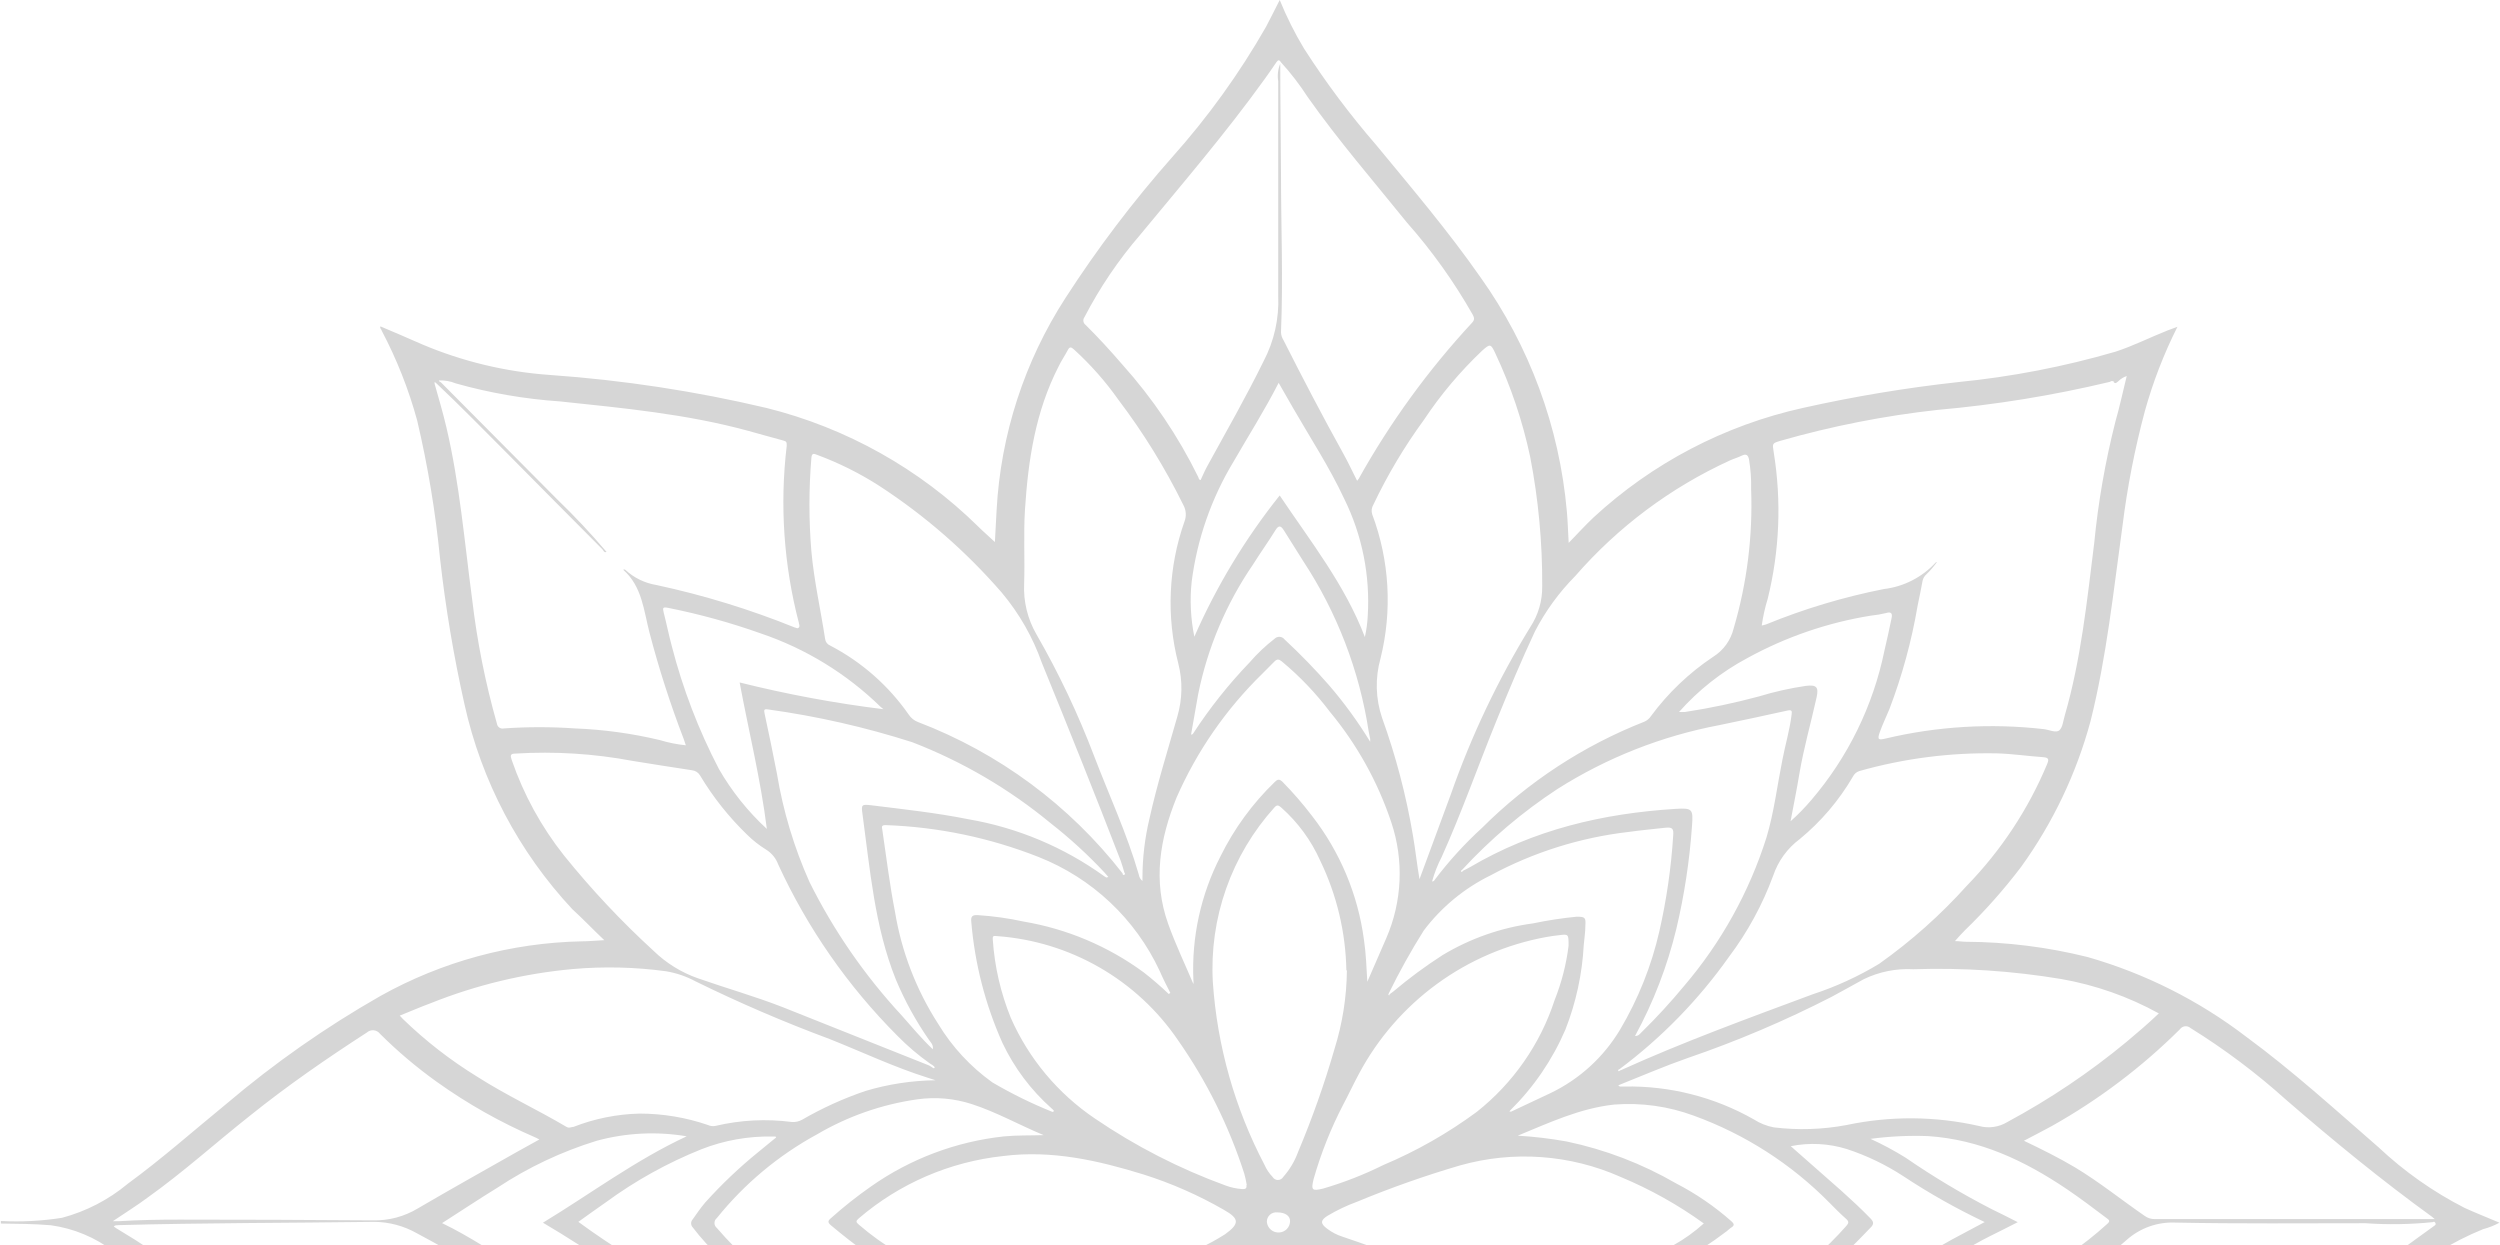 <svg xmlns="http://www.w3.org/2000/svg" width="259" height="129" viewBox="0 0 259 129" fill="none"><g clip-path="url(#clip0_35_189)"><path d="M224.812 218.882C224.569 219.036 224.393 218.816 224.217 218.728C219.711 216.568 214.869 215.192 209.899 214.66C204.094 213.89 198.267 213.384 192.496 212.406C186.467 211.549 180.608 209.764 175.127 207.117C170.536 204.73 166.381 201.589 162.835 197.825L162.394 197.33C162.295 198.43 162.207 199.387 162.13 200.365C161.331 209.79 157.811 218.781 151.997 226.249C148.252 231.208 144.221 235.948 140.443 240.885C137.398 244.626 134.81 248.716 132.733 253.068C132.733 253.068 132.645 253.145 132.59 253.2C130.387 247.812 126.818 243.304 123.282 238.84C119.747 234.375 116.057 230.219 112.687 225.711C108.843 220.785 106.047 215.127 104.47 209.085C103.602 205.37 103.137 201.573 103.082 197.759V197.11L101.331 198.771C94.9 205.211 86.695 209.593 77.761 211.361C72.562 212.461 67.33 213.153 62.076 213.868C56.217 214.66 50.368 215.462 44.751 217.442C42.981 218.056 41.255 218.791 39.585 219.641C40.158 218.464 40.687 217.442 41.16 216.441C42.861 212.851 43.976 209.013 44.465 205.071C45.467 198.716 46.062 192.305 47.13 185.961C47.868 181.628 48.485 177.252 50.159 173.14C52.197 168.126 54.664 163.375 58.519 159.483C59.62 158.383 60.799 157.284 61.944 155.975L59.4 155.744C55.39 155.475 51.418 154.794 47.548 153.71C42.967 152.237 38.626 150.103 34.662 147.377C30.41 144.562 26.478 141.318 22.546 138.096C19.011 135.215 15.552 132.235 11.774 129.651C9.874 128.195 7.627 127.259 5.254 126.935C3.536 126.792 1.806 126.781 0.088 126.759V126.496C2.205 126.606 4.327 126.495 6.421 126.166C8.924 125.499 11.251 124.294 13.239 122.636C16.786 120.041 20.057 117.138 23.471 114.345C28.426 110.139 33.761 106.403 39.409 103.184C45.792 99.617 52.956 97.672 60.27 97.522C60.986 97.522 61.702 97.445 62.605 97.401C61.438 96.301 60.402 95.201 59.301 94.201C53.741 88.248 49.88 80.916 48.121 72.968C47.002 67.982 46.157 62.938 45.588 57.86C45.118 53.048 44.327 48.272 43.22 43.565C42.338 40.336 41.104 37.213 39.541 34.252C39.541 34.131 39.321 34.032 39.409 33.812C40.841 34.428 42.273 35.022 43.694 35.659C47.92 37.453 52.417 38.53 56.999 38.848C64.554 39.381 72.054 40.525 79.424 42.268C87.694 44.329 95.259 48.566 101.331 54.539C101.86 55.067 102.432 55.551 103.071 56.156C103.137 54.946 103.203 53.879 103.248 52.857C103.668 45.031 106.128 37.45 110.385 30.865C113.699 25.731 117.396 20.854 121.443 16.274C125.146 12.129 128.402 7.607 131.158 2.782C131.631 1.891 132.072 0.99 132.578 0C133.288 1.741 134.131 3.425 135.101 5.036C137.351 8.542 139.851 11.882 142.579 15.031C146.269 19.506 150.025 23.927 153.351 28.688C158.46 35.849 161.559 44.242 162.328 53C162.416 54 162.449 55.012 162.515 56.243C163.44 55.287 164.233 54.418 165.082 53.615C171.184 47.973 178.681 44.053 186.802 42.257C192.101 41.071 197.462 40.179 202.86 39.585C208.388 39.04 213.852 37.984 219.184 36.429C221.034 35.824 222.763 34.945 224.569 34.23L225.583 33.856C224.179 36.647 223.05 39.567 222.212 42.576C221.163 46.49 220.387 50.473 219.888 54.495C218.952 61.246 218.247 68.042 216.584 74.694C215.121 80.123 212.684 85.242 209.392 89.803C207.615 92.149 205.66 94.354 203.543 96.4C203.235 96.708 202.938 97.038 202.53 97.5C202.993 97.5 203.323 97.566 203.631 97.566C207.894 97.587 212.14 98.118 216.276 99.149C222.228 100.851 227.807 103.656 232.72 107.418C237.522 110.947 241.928 114.961 246.422 118.864C249.077 121.362 252.074 123.472 255.321 125.132C256.5 125.671 257.711 126.144 258.945 126.671C258.408 126.961 257.839 127.186 257.249 127.342C254.017 128.655 251.036 130.515 248.437 132.84C244.858 135.809 241.52 139.075 237.919 142.033C233.454 145.884 228.512 149.147 223.215 151.742C217.78 154.206 211.928 155.628 205.966 155.931L203.026 156.074C203.224 156.294 203.367 156.47 203.521 156.624C207.628 160.641 211.014 165.331 213.533 170.49C215.699 175.193 217.271 180.146 218.214 185.235C219.228 190.392 219.778 195.604 220.417 200.816C221.056 206.028 221.761 211.427 223.832 216.43C224.173 217.266 224.547 218.079 224.933 218.893L224.812 218.882ZM116.377 162.397C116.244 162.397 116.233 162.518 116.189 162.606L115.98 162.859C111.824 168.364 106.488 172.873 100.362 176.054C98.434 177.054 96.364 177.692 94.425 178.649C94.015 178.85 93.674 179.167 93.445 179.561C91.763 182.694 89.124 185.209 85.911 186.741C85.614 186.873 85.559 187.071 85.493 187.346C84.633 191.241 84.084 195.197 83.852 199.178C83.731 201.587 83.841 204.003 84.182 206.391L84.534 206.303C88.094 205.002 91.436 203.171 94.447 200.871C98.194 197.82 101.682 194.466 104.878 190.843C105.686 189.995 106.322 188.997 106.75 187.907C108.634 183.003 110.561 178.11 112.444 173.206C113.788 169.72 115.088 166.212 116.399 162.716C116.399 162.606 116.619 162.507 116.399 162.375C116.465 162.43 116.509 162.375 116.52 162.375L116.377 162.397ZM96.551 110.31L96.342 110.178C95.134 109.324 94.006 108.363 92.971 107.308C87.838 102.166 83.658 96.158 80.624 89.561C80.39 88.921 79.948 88.379 79.369 88.021C78.655 87.58 77.994 87.06 77.397 86.471C75.507 84.645 73.866 82.579 72.518 80.324C72.429 80.177 72.307 80.053 72.162 79.961C72.017 79.87 71.852 79.813 71.681 79.796C69.632 79.499 67.583 79.148 65.535 78.829C61.543 78.077 57.474 77.823 53.419 78.07C52.824 78.07 52.868 78.29 53.012 78.73C54.244 82.311 56.077 85.657 58.431 88.626C61.274 92.155 64.381 95.463 67.727 98.522C69.027 99.784 70.587 100.748 72.297 101.348C75.205 102.371 78.179 103.206 81.109 104.35L96.264 110.387L96.518 110.541C96.606 110.607 96.738 110.739 96.815 110.629C96.892 110.519 96.628 110.376 96.562 110.31H96.551ZM151.556 163.243C151.457 163.188 151.358 163.145 151.248 163.243L151.446 163.375L151.622 163.54C153.737 165.756 156.049 167.777 158.528 169.577C162.943 172.856 167.876 175.375 173.122 177.032C176.426 178.044 179.896 178.781 183.299 179.605L186.218 180.32C185.37 177.23 184.621 174.25 184.103 171.204C183.197 165.82 181.163 160.686 178.133 156.14C175.83 152.83 173.298 149.685 170.556 146.728C170.125 146.227 169.629 145.787 169.08 145.419C169.014 145.419 168.97 145.243 168.892 145.331C168.815 145.419 168.892 145.485 168.992 145.518C169.091 145.551 169.113 145.793 169.19 145.925C170.805 148.418 172.125 151.089 173.122 153.886C174.737 159.123 175.844 164.502 176.426 169.951C176.481 170.347 176.349 170.38 176.008 170.336C173.805 170.028 171.602 169.786 169.454 169.445C164.908 168.851 160.462 167.649 156.237 165.871C154.684 165.19 153.274 164.244 151.831 163.463L151.556 163.243ZM143.956 103.009L144.331 102.734C145.947 101.368 147.65 100.108 149.43 98.962C152.301 97.229 155.5 96.106 158.825 95.663C160.317 95.35 161.824 95.118 163.341 94.971C164.211 94.971 164.3 95.048 164.244 95.905C164.244 96.565 164.134 97.214 164.079 97.874C163.921 100.889 163.278 103.859 162.174 106.67C160.829 109.797 158.892 112.635 156.468 115.027C156.468 115.027 156.369 115.148 156.38 115.159C156.391 115.17 156.523 115.159 156.568 115.159C157.922 114.521 159.277 113.894 160.632 113.246C163.633 111.807 166.143 109.516 167.846 106.659C169.721 103.496 171.092 100.061 171.91 96.477C172.652 93.222 173.131 89.912 173.342 86.581C173.408 85.822 173.254 85.679 172.505 85.756C171.25 85.899 170.005 86.009 168.749 86.185C163.734 86.762 158.874 88.288 154.431 90.682C151.705 92.02 149.331 93.979 147.503 96.4C146.179 98.504 144.97 100.677 143.879 102.91C143.879 102.987 143.78 103.053 143.879 103.107C143.978 103.162 143.934 103.042 143.967 103.009H143.956ZM96.925 144.199C96.65 144.419 96.364 144.617 96.099 144.848C91.449 149.061 87.663 154.136 84.953 159.791C81.949 165.974 80.037 172.629 79.303 179.462C79.303 179.891 79.391 179.924 79.743 179.858L84.039 179.066C93.614 177.463 102.579 173.311 109.988 167.048C111.735 165.634 113.33 164.042 114.746 162.298C114.801 162.298 114.857 162.232 114.801 162.166C114.746 162.1 114.713 162.166 114.658 162.166C114.488 162.263 114.326 162.373 114.174 162.496C110.769 165.364 106.672 167.293 102.289 168.093C98.131 168.887 93.919 169.376 89.689 169.555C89.303 169.555 89.303 169.445 89.326 169.148C89.521 165.279 89.989 161.428 90.724 157.625C91.595 153.051 93.585 148.764 96.518 145.144C96.758 144.914 96.942 144.632 97.058 144.32C97.146 144.32 97.19 144.21 97.058 144.133C96.925 144.056 97.013 144.166 96.925 144.199ZM151.534 90.231C151.787 90.1 152.052 89.978 152.294 89.836C158.903 85.943 166.051 84.272 173.596 83.799C175.325 83.7 175.424 83.799 175.292 85.558C175.041 89.163 174.496 92.741 173.662 96.257C172.726 100.118 171.29 103.84 169.388 107.33C169.774 107.33 169.895 107.099 170.071 106.934C171.623 105.414 173.093 103.814 174.477 102.14C178.325 97.63 181.228 92.396 183.013 86.746C183.795 84.129 184.114 81.413 184.654 78.73C184.951 77.157 185.425 75.618 185.612 74.013C185.667 73.628 185.612 73.518 185.16 73.617C182.825 74.145 180.468 74.628 178.122 75.123C172.175 76.248 166.494 78.487 161.381 81.721C157.743 84.103 154.413 86.925 151.468 90.121C151.468 90.121 151.303 90.198 151.38 90.297C151.457 90.396 151.501 90.264 151.567 90.231H151.534ZM109.041 137.986C108.6 138.184 108.149 138.382 107.719 138.591C105.645 139.482 103.67 140.588 101.827 141.89C98.149 144.794 95.394 148.702 93.897 153.138C92.222 157.702 91.782 162.529 91.264 167.323C91.264 167.763 91.495 167.642 91.716 167.631C94.645 167.433 97.564 167.158 100.461 166.674C106.191 165.773 111.515 163.167 115.738 159.197C118.271 156.844 119.637 153.699 121.014 150.675C121.014 150.675 121.014 150.598 121.014 150.543C120.76 150.543 120.661 150.763 120.507 150.906C118.973 152.369 117.255 153.626 115.396 154.645C110.916 156.919 105.961 158.106 100.935 158.108C100.318 158.108 100.505 157.757 100.538 157.482C100.821 155.319 101.214 153.172 101.717 151.049C102.614 147.006 104.507 143.249 107.224 140.119C107.852 139.416 108.523 138.767 109.184 138.096C109.184 138.096 109.294 138.096 109.25 137.997L109.041 137.986ZM144.287 150.642C144.221 150.576 144.154 150.411 144.077 150.477C144 150.543 144.077 150.686 144.176 150.752C145.157 152.721 146.093 154.711 147.238 156.591C147.967 157.752 148.861 158.8 149.893 159.703C152.799 162.256 156.215 164.164 159.916 165.3C164.616 166.648 169.399 167.691 174.234 168.422C174.609 168.499 174.642 168.422 174.576 168.06C173.772 164.112 172.979 160.165 171.954 156.272C170.8 151.859 168.728 147.738 165.875 144.177C163.407 141.076 160.059 139.394 156.512 137.964C156.446 137.964 156.38 137.876 156.325 137.964C156.27 138.052 156.391 138.03 156.435 138.063C157.283 139.075 158.176 140.042 158.98 141.087C162.758 145.969 163.958 151.632 164.101 157.581C164.101 157.932 163.936 157.911 163.694 157.9C160.958 157.798 158.24 157.429 155.576 156.8C151.309 155.846 147.396 153.712 144.287 150.642ZM132.634 6.597C132.634 10.369 132.7 14.141 132.711 17.912C132.711 23.41 132.942 28.908 132.711 34.406C132.717 34.69 132.8 34.968 132.953 35.209C134.947 39.156 136.995 43.081 139.143 46.952C139.661 47.876 140.101 48.832 140.597 49.811C140.658 49.747 140.714 49.677 140.762 49.602C144.017 43.767 147.959 38.34 152.503 33.438C152.801 33.119 152.735 32.91 152.569 32.592C150.63 29.179 148.342 25.977 145.741 23.036C142.238 18.693 138.658 14.569 135.475 10.05C134.652 8.773 133.724 7.567 132.7 6.444C132.523 6.158 132.402 6.213 132.237 6.444C131.841 7.037 131.433 7.609 131.025 8.181C126.994 13.789 122.5 19.023 118.106 24.345C115.86 26.952 113.927 29.812 112.345 32.866C112.257 32.985 112.219 33.133 112.24 33.279C112.26 33.425 112.338 33.558 112.455 33.647C113.788 34.967 115.055 36.352 116.277 37.77C119.416 41.271 122.058 45.186 124.131 49.404C124.186 49.525 124.197 49.723 124.384 49.734C124.615 49.25 124.813 48.766 125.067 48.304C127.049 44.698 129.087 41.124 130.904 37.43C132.003 35.338 132.527 32.994 132.424 30.634C132.424 30.37 132.424 30.107 132.424 29.843C132.424 22.703 132.424 15.559 132.424 8.412C132.322 7.799 132.394 7.171 132.634 6.597ZM82.111 188.644L80.889 189.139C77.151 190.614 73.307 191.805 69.39 192.701C67.385 193.174 65.392 193.669 63.971 195.34C63.971 195.406 63.839 195.45 63.773 195.34C63.706 195.23 63.839 195.142 63.916 195.065C64.806 194.112 65.436 192.945 65.744 191.679C66.57 188.765 67.44 185.851 68.277 182.882C68.85 180.892 69.797 179.044 70.48 177.076C70.645 176.592 70.601 176.46 70.029 176.57C64.166 177.817 58.138 178.095 52.185 177.395C51.646 177.318 51.492 177.494 51.37 177.989C49.856 184.737 48.753 191.571 48.066 198.452C47.559 203.471 46.653 208.442 45.357 213.318C45.214 213.62 45.175 213.96 45.246 214.286C45.566 213.978 45.852 213.67 46.161 213.406C46.469 213.142 46.348 212.933 46.667 213.065C46.667 213.34 46.293 213.571 46.48 213.78C46.667 213.989 47.02 213.78 47.295 213.714C50.434 213.043 53.584 212.406 56.767 211.878C61.9 211.031 67.077 210.536 72.187 209.679C75.117 209.177 78.018 208.52 80.878 207.71C81.263 207.589 81.395 207.436 81.362 207.029C81.285 206.149 81.252 205.269 81.219 204.39C81.007 200.76 81.144 197.119 81.627 193.515C81.911 191.959 82.102 190.387 82.199 188.809V188.71L82.111 188.644ZM218.82 212.933C219.228 212.999 219.349 213.494 219.767 213.549C219.808 213.355 219.78 213.154 219.69 212.977C219.173 210.866 218.743 208.733 218.435 206.567C217.664 201.278 217.179 195.945 216.309 190.667C215.704 186.589 214.858 182.55 213.776 178.572C213.39 177.252 213.379 177.263 212.035 177.472L210.989 177.582C206.466 178.136 201.886 178.017 197.397 177.23C196.461 177.054 195.536 176.834 194.523 176.625C195.051 177.956 195.569 179.198 196.043 180.441C197.144 183.245 197.728 186.181 198.84 188.963C199.425 190.294 199.84 191.695 200.074 193.13C200.117 193.454 200.263 193.755 200.492 193.988C201.384 194.944 202.233 195.923 203.147 196.847C207.332 201.08 211.54 205.302 215.725 209.536C215.868 209.679 216.155 209.756 216.055 210.064C214.753 209.016 213.521 207.885 212.366 206.677C208.555 202.85 204.788 198.98 201.01 195.12C200.364 194.383 199.5 193.871 198.543 193.658C194.655 192.811 190.954 191.371 187.154 190.249C185.623 189.798 184.114 189.249 182.539 188.721C183.29 191.342 183.781 194.03 184.004 196.748C184.232 200.157 184.062 203.581 183.497 206.952C183.497 207.326 183.497 207.501 183.883 207.611C184.984 207.908 186.086 208.293 187.242 208.59C193.724 210.126 200.31 211.188 206.947 211.768C210.723 212.122 214.47 212.743 218.159 213.626C218.614 213.8 219.094 213.9 219.58 213.923C219.294 213.549 219.062 213.241 218.82 212.933ZM45.158 39.662C45.158 39.662 45.037 39.574 45.026 39.585C45.015 39.596 45.026 39.717 45.026 39.761C45.445 41.267 45.896 42.763 46.249 44.28C47.626 50.141 48.121 56.145 48.914 62.093C49.426 66.446 50.284 70.752 51.481 74.969C51.492 75.052 51.521 75.132 51.565 75.203C51.61 75.274 51.669 75.335 51.738 75.382C51.808 75.429 51.887 75.46 51.97 75.474C52.052 75.489 52.137 75.485 52.218 75.464C54.661 75.294 57.112 75.294 59.554 75.464C62.524 75.578 65.475 75.983 68.365 76.674C69.241 76.941 70.142 77.121 71.053 77.212C70.965 76.938 70.899 76.729 70.822 76.531C69.44 72.934 68.259 69.263 67.286 65.535C66.691 63.248 66.526 60.763 64.576 59.036C64.654 58.926 64.731 59.036 64.786 59.036C65.682 59.867 66.805 60.414 68.013 60.609C72.904 61.661 77.694 63.132 82.332 65.007C82.464 65.007 82.618 65.183 82.761 65.007C82.904 64.831 82.761 64.677 82.761 64.523C81.199 58.542 80.773 52.321 81.505 46.182C81.505 45.841 81.505 45.721 81.131 45.633C79.919 45.314 78.719 44.962 77.507 44.632C71.097 42.884 64.543 42.279 58.012 41.586C54.355 41.339 50.734 40.712 47.207 39.717C46.657 39.488 46.062 39.386 45.467 39.42C45.467 39.53 45.632 39.563 45.709 39.64C49.718 43.679 53.724 47.711 57.726 51.735C59.52 53.463 61.225 55.279 62.836 57.178C62.572 57.288 62.528 57.024 62.418 56.914C59.114 53.615 55.875 50.317 52.593 47.018C50.126 44.555 47.692 42.048 45.158 39.662ZM167.901 110.882C174.4 107.935 181.118 105.494 187.793 103.009C190.2 102.221 192.51 101.163 194.677 99.853C197.998 97.501 201.045 94.786 203.764 91.76C207.302 88.121 210.123 83.85 212.079 79.17C212.278 78.686 212.267 78.488 211.683 78.444C210.075 78.334 208.478 78.092 206.87 78.048C202.054 77.953 197.251 78.572 192.617 79.884C192.473 79.931 192.339 80.007 192.226 80.107C192.112 80.207 192.02 80.33 191.956 80.467C190.518 82.931 188.653 85.12 186.449 86.933C185.173 87.883 184.217 89.199 183.707 90.704C182.597 93.725 181.05 96.566 179.114 99.138C175.963 103.589 172.131 107.519 167.758 110.783C167.703 110.783 167.593 110.849 167.659 110.947C167.725 111.046 167.791 110.904 167.868 110.882H167.901ZM116.299 90.484C116.299 90.484 116.299 90.715 116.476 90.627C116.652 90.539 116.476 90.44 116.476 90.363C116.354 89.968 116.244 89.561 116.101 89.165C113.447 82.281 110.715 75.475 107.94 68.68C107.005 66.024 105.598 63.558 103.787 61.401C100.096 57.139 95.825 53.416 91.099 50.339C89.077 49.041 86.92 47.964 84.666 47.128C84.369 47.018 84.105 46.875 84.061 47.425C83.791 50.656 83.791 53.903 84.061 57.134C84.336 60.18 85.019 63.171 85.482 66.195C85.499 66.344 85.557 66.486 85.648 66.606C85.739 66.725 85.86 66.819 85.999 66.876C89.263 68.574 92.063 71.038 94.161 74.057C94.391 74.398 94.722 74.659 95.108 74.804C103.475 77.998 110.805 83.421 116.299 90.484ZM148.527 161.957L148.351 161.814C148.252 161.924 148.351 162.001 148.406 162.078C149.805 165.058 151.005 168.126 152.25 171.182C154.453 176.581 156.81 181.914 158.616 187.456C158.916 188.403 159.37 189.295 159.96 190.095C162.929 194.187 166.441 197.857 170.401 201.003C173.246 203.243 176.443 204.997 179.863 206.193C180.667 206.468 180.722 206.446 180.81 205.632C180.898 204.819 181.019 203.928 181.096 203.07C181.62 197.969 181.122 192.814 179.631 187.907C179.455 187.308 179.063 186.794 178.53 186.467C175.315 184.549 172.622 181.872 170.688 178.671C170.555 178.466 170.351 178.317 170.115 178.253C168.562 177.626 167.02 176.977 165.511 176.251C159.998 173.719 155.164 169.921 151.402 165.168C150.556 163.992 149.593 162.905 148.527 161.924V161.957ZM218.985 39.585C218.82 39.332 218.622 39.585 218.479 39.585C212.639 40.977 206.705 41.94 200.724 42.466C195.22 43.073 189.778 44.144 184.456 45.666C183.596 45.929 183.607 45.929 183.751 46.82C184.577 51.882 184.367 57.059 183.134 62.038C182.853 62.944 182.647 63.87 182.517 64.809C182.715 64.754 182.848 64.732 182.969 64.688C186.905 63.078 190.988 61.852 195.161 61.027C197.225 60.781 199.132 59.806 200.536 58.278C200.581 58.249 200.629 58.227 200.68 58.212C200.352 58.673 199.984 59.104 199.578 59.498C199.379 59.67 199.24 59.901 199.182 60.158C199.027 61.027 198.84 61.884 198.664 62.753C198.042 66.417 197.06 70.012 195.734 73.485C195.404 74.276 195.029 75.057 194.743 75.86C194.457 76.663 194.644 76.674 195.316 76.52C200.698 75.239 206.263 74.908 211.76 75.541C212.3 75.607 212.994 75.959 213.346 75.662C213.698 75.365 213.753 74.639 213.919 74.09C215.604 68.262 216.21 62.258 216.959 56.276C217.372 52.023 218.108 47.806 219.161 43.664C219.602 42.125 219.932 40.563 220.329 38.958C220.006 39.065 219.711 39.246 219.47 39.486C219.316 39.596 219.161 39.838 218.952 39.552L219.029 39.475H218.941L218.985 39.585ZM147.062 91.078C148.142 88.146 149.225 85.214 150.311 82.281C152.43 76.233 155.188 70.428 158.539 64.963C159.366 63.707 159.796 62.232 159.773 60.73C159.799 56.236 159.382 51.749 158.528 47.337C157.742 43.633 156.53 40.031 154.915 36.605C154.453 35.604 154.365 35.593 153.55 36.33C151.278 38.483 149.257 40.884 147.525 43.488C145.505 46.25 143.749 49.195 142.282 52.285C142.19 52.433 142.132 52.599 142.111 52.772C142.09 52.945 142.107 53.12 142.161 53.286C143.955 58.061 144.254 63.268 143.02 68.218C142.452 70.24 142.509 72.387 143.185 74.376C144.611 78.33 145.68 82.403 146.379 86.548C146.644 88.076 146.798 89.583 147.062 91.1V91.078ZM154.199 218.024C154.508 217.376 154.816 216.793 155.081 216.199C158.399 208.861 159.873 200.825 159.376 192.789C159.304 190.801 158.776 188.857 157.834 187.104C155.648 183.034 153.699 178.841 151.997 174.547C150.333 170.545 148.769 166.509 147.161 162.452C147.161 162.331 147.161 162.111 146.864 162.166C147.074 166.88 145.903 171.554 143.494 175.614C143.329 175.896 143.256 176.223 143.284 176.548C143.426 178.308 143.374 180.078 143.13 181.826C142.867 183.396 142.908 185.001 143.251 186.555C143.347 187.008 143.409 187.467 143.439 187.929C143.784 191.99 143.438 196.079 142.414 200.024C142.38 200.139 142.369 200.26 142.382 200.379C142.395 200.498 142.432 200.613 142.491 200.717C144.703 205.381 147.394 209.803 150.521 213.912C151.647 215.369 152.876 216.743 154.199 218.024ZM167.67 112.465C167.714 112.503 167.762 112.536 167.813 112.564H168.276C172.977 112.471 177.616 113.649 181.702 115.973C182.333 116.378 183.036 116.658 183.773 116.797C186.278 117.102 188.815 117.021 191.295 116.555C195.827 115.594 200.513 115.627 205.03 116.654C205.523 116.789 206.038 116.822 206.544 116.75C207.05 116.678 207.536 116.503 207.971 116.236C212.364 113.875 216.511 111.083 220.351 107.902C221.452 106.978 222.554 106.043 223.655 104.988C220.502 103.25 217.081 102.046 213.533 101.425C208.476 100.583 203.348 100.244 198.223 100.414C196.449 100.316 194.678 100.672 193.08 101.447C191.978 102.052 190.877 102.668 189.775 103.261C184.954 105.738 179.959 107.862 174.829 109.617C172.406 110.464 170.071 111.475 167.67 112.432V112.465ZM167.417 140.922C169.256 141.637 171.084 142.362 172.924 143.121C179.422 145.595 185.976 147.959 192.033 151.456C193.55 152.326 195.263 152.799 197.012 152.83C200.151 152.94 203.279 153.05 206.418 152.907C212.238 152.715 217.938 151.211 223.094 148.509C223.259 148.421 223.468 148.388 223.567 148.146L221.474 146.332C217.416 142.767 212.95 139.693 208.169 137.172C207.155 136.636 205.976 136.499 204.865 136.788C201.354 137.716 197.694 137.948 194.093 137.469C191.28 137.035 188.445 136.76 185.601 136.645C183.957 136.552 182.32 136.934 180.887 137.744C178.179 139.235 175.224 140.226 172.164 140.669C170.592 140.893 169.003 140.978 167.417 140.922ZM41.303 148.058L41.821 148.377C43.9 149.57 46.12 150.497 48.43 151.137C54.302 152.686 60.39 153.262 66.449 152.841C69.169 152.701 71.814 151.905 74.159 150.521C76.207 149.398 78.326 148.41 80.503 147.563C85.878 145.364 91.187 143.022 96.749 141.065H96.243C94.567 141.014 92.899 140.83 91.253 140.515C88.34 139.802 85.546 138.668 82.959 137.15C82.717 136.957 82.409 136.866 82.1 136.898C79.441 137.372 76.71 137.271 74.093 136.601C73.735 136.483 73.349 136.483 72.991 136.601C68.716 138.292 63.946 138.24 59.708 136.458C59.541 136.38 59.356 136.35 59.173 136.371C58.99 136.393 58.817 136.465 58.673 136.579C58.102 136.953 57.506 137.287 56.889 137.579C53.242 139.301 49.739 141.313 46.414 143.594C44.545 144.866 42.843 146.365 41.347 148.058H41.303ZM118.359 91.265C118.366 91.133 118.366 91.001 118.359 90.869C118.366 88.844 118.606 86.825 119.075 84.855C119.868 81.259 120.969 77.762 121.972 74.233C122.499 72.442 122.534 70.543 122.071 68.735C120.82 63.879 121.042 58.762 122.71 54.033C122.819 53.755 122.864 53.455 122.843 53.157C122.822 52.858 122.735 52.568 122.589 52.307C120.701 48.473 118.452 44.828 115.87 41.421C114.524 39.513 112.973 37.758 111.244 36.187C110.98 35.956 110.814 35.89 110.627 36.264C110.319 36.847 109.955 37.364 109.658 37.99C107.279 42.631 106.519 47.645 106.188 52.78C106.023 55.353 106.188 57.937 106.1 60.477C106.014 62.311 106.457 64.132 107.378 65.722C109.693 69.748 111.685 73.95 113.337 78.29C114.901 82.391 116.762 86.383 117.985 90.627C118.022 90.88 118.156 91.109 118.359 91.265ZM118.249 162.111C118.051 162.111 118.073 162.243 118.051 162.309C116.575 166.377 115.066 170.435 113.447 174.404C111.889 178.736 109.962 182.926 107.686 186.928C106.908 188.166 106.457 189.581 106.376 191.041C106.298 192.58 106.177 194.12 106.089 195.659C105.663 201.099 106.318 206.57 108.017 211.757C108.701 213.71 109.544 215.604 110.539 217.42C110.935 218.134 111.024 218.134 111.508 217.508C112.29 216.496 113.083 215.495 113.854 214.473C116.977 210.591 119.673 206.384 121.895 201.927C122.214 201.445 122.412 200.894 122.473 200.32C122.535 199.746 122.457 199.166 122.247 198.628C122.186 198.439 122.149 198.243 122.137 198.045C121.275 193.961 121.215 189.749 121.961 185.642C122.202 184.655 122.236 183.629 122.06 182.629C121.734 180.785 121.572 178.916 121.575 177.043C121.548 176.227 121.329 175.428 120.936 174.712C120.002 172.913 119.313 170.998 118.888 169.016C118.382 166.743 118.167 164.416 118.249 162.089V162.111ZM96.925 111.915L96.143 111.662C92.641 110.563 89.337 108.99 85.933 107.638C81.21 105.881 76.578 103.889 72.055 101.667C71.1 101.152 70.065 100.799 68.993 100.622C65.799 100.188 62.567 100.111 59.356 100.392C54.297 100.851 49.333 102.044 44.619 103.932C43.517 104.339 42.515 104.779 41.414 105.219L41.755 105.582C44.098 107.851 46.684 109.857 49.465 111.563C52.439 113.466 55.655 114.95 58.684 116.742C58.981 116.918 59.191 116.742 59.422 116.742C61.604 115.888 63.919 115.423 66.262 115.368C68.676 115.369 71.073 115.771 73.355 116.555C73.596 116.667 73.866 116.698 74.126 116.643C76.708 116.031 79.38 115.893 82.012 116.236C82.395 116.271 82.78 116.186 83.114 115.995C85.191 114.792 87.383 113.798 89.656 113.026C92.015 112.319 94.462 111.945 96.925 111.915ZM96.771 142.703C96.675 142.672 96.574 142.663 96.474 142.679C96.375 142.694 96.28 142.733 96.198 142.791C93.203 144.012 90.218 145.265 87.211 146.453C82.805 148.212 78.399 150.169 73.884 151.555C72.107 152.014 70.436 152.809 68.96 153.897C65.328 156.688 62.005 159.858 59.047 163.353C56.53 166.447 54.502 169.907 53.034 173.612C52.56 174.811 52.626 174.899 53.882 175.02C55.55 175.192 57.227 175.265 58.904 175.24C63.406 175.071 67.881 174.463 72.264 173.426C72.371 173.412 72.472 173.37 72.558 173.304C72.643 173.239 72.709 173.151 72.749 173.052C74.354 169.91 76.842 167.304 79.908 165.553C80.267 165.349 80.538 165.02 80.668 164.629C83.275 156.885 88.007 150.027 94.326 144.837C95.064 144.1 95.824 143.385 96.727 142.659L96.771 142.703ZM148.362 91.32C148.538 91.32 148.593 91.221 148.648 91.133C150.11 89.199 151.747 87.403 153.539 85.767C158.327 80.99 164.048 77.247 170.346 74.771C170.63 74.65 170.872 74.447 171.04 74.189C172.813 71.787 174.989 69.712 177.473 68.053C178.546 67.385 179.313 66.323 179.609 65.095C180.988 60.415 181.598 55.543 181.416 50.669C181.441 49.634 181.367 48.599 181.195 47.579C181.096 47.128 180.898 46.985 180.446 47.205C179.995 47.425 179.631 47.513 179.224 47.7C173.088 50.506 167.624 54.588 163.198 59.674C161.52 61.369 160.109 63.308 159.013 65.425C157.603 68.438 156.325 71.495 155.07 74.573C153.142 79.302 151.457 84.118 149.364 88.769C148.942 89.582 148.606 90.437 148.362 91.32ZM204.612 175.185C206.887 175.172 209.156 174.966 211.396 174.569C211.87 174.481 212.079 174.305 211.87 173.81C211.661 173.316 211.573 172.986 211.374 172.59C209.11 167.942 206.138 163.673 202.563 159.934C198.909 155.897 194.334 152.8 189.225 150.906C182.33 148.498 175.545 145.749 168.815 142.879C168.672 142.813 168.474 142.626 168.364 142.824C168.254 143.022 168.507 143.11 168.628 143.22C169.994 144.441 171.382 145.628 172.714 146.882C175.727 149.63 178.387 152.739 180.634 156.14C182.215 158.685 183.553 161.373 184.632 164.167C184.77 164.535 185.026 164.848 185.359 165.058C186.223 165.629 187.03 166.281 187.771 167.004C189.533 168.771 191.116 170.709 192.496 172.788C192.689 173.078 192.977 173.292 193.311 173.393C196.963 174.567 200.775 175.172 204.612 175.185ZM11.796 127.078C11.995 127.21 12.182 127.342 12.38 127.452C14.575 128.756 16.693 130.184 18.724 131.73C22.667 134.742 26.368 138.052 30.322 141.065C32.852 143.091 35.512 144.95 38.285 146.629C38.347 146.685 38.42 146.728 38.499 146.753C38.579 146.779 38.663 146.787 38.746 146.776C38.829 146.766 38.909 146.737 38.98 146.693C39.05 146.648 39.11 146.589 39.156 146.519C43.858 141.444 49.719 137.578 56.239 135.248C56.305 135.248 56.437 135.248 56.393 135.116C51.877 132.829 47.581 130.091 43.176 127.76C41.831 127.001 40.315 126.596 38.77 126.584C29.959 126.704 21.147 126.682 12.27 126.924C12.116 126.968 11.928 126.88 11.796 127.078ZM55.853 118.04C55.666 117.941 55.556 117.875 55.446 117.831C51.858 116.285 48.446 114.361 45.269 112.091C43.168 110.591 41.193 108.921 39.365 107.099C39.288 106.997 39.19 106.912 39.079 106.85C38.967 106.787 38.844 106.749 38.717 106.736C38.589 106.724 38.461 106.738 38.339 106.778C38.218 106.817 38.105 106.882 38.01 106.967C33.847 109.661 29.782 112.465 25.895 115.588C22.348 118.392 18.989 121.437 15.299 124.065C14.197 124.89 12.953 125.66 11.686 126.518H12.292C14.385 126.386 16.477 126.353 18.581 126.353C25.27 126.353 31.96 126.378 38.649 126.43C40.285 126.465 41.897 126.034 43.297 125.187C46.678 123.208 50.104 121.295 53.518 119.359C54.322 118.908 55.071 118.491 55.897 118.04H55.853ZM209.711 135.061L210.372 135.424C213.303 136.912 216.126 138.602 218.82 140.482C221.389 142.194 223.734 144.218 225.803 146.508C226.145 146.926 226.365 146.948 226.805 146.673C230.466 144.35 233.962 141.778 237.269 138.976C241.102 135.787 244.803 132.444 248.801 129.453C249.902 128.64 251.004 127.859 252.105 127.056C252.215 126.968 252.414 126.891 252.303 126.693C252.193 126.496 252.116 126.595 252.006 126.616C249.7 126.851 247.379 126.888 245.067 126.726C238.458 126.726 231.949 126.792 225.396 126.66C223.542 126.572 221.727 127.212 220.34 128.442C217.202 131.216 213.625 133.453 209.755 135.061H209.711ZM124.142 203.323C123.304 205.038 122.456 206.622 121.52 208.216C118.926 212.415 116.025 216.417 112.841 220.191C112.698 220.335 112.613 220.526 112.601 220.728C112.589 220.93 112.65 221.13 112.775 221.29C113.362 222.247 114.009 223.165 114.713 224.039C118.645 229.053 122.776 233.935 126.631 238.982C128.67 241.55 130.567 244.225 132.314 246.998C132.347 246.917 132.369 246.832 132.38 246.745C132.38 237.036 132.171 227.338 132.38 217.64C132.38 217.421 132.293 217.211 132.138 217.057C131.095 215.914 130.244 214.611 129.616 213.197C127.982 209.812 126.17 206.516 124.186 203.323H124.142ZM132.612 247.108C132.699 247.019 132.78 246.923 132.854 246.822C136.544 241.413 140.564 236.266 144.694 231.164C147.39 227.963 149.891 224.604 152.184 221.103C152.268 221.017 152.332 220.914 152.372 220.801C152.411 220.688 152.426 220.568 152.415 220.448C152.403 220.329 152.366 220.214 152.305 220.11C152.244 220.007 152.161 219.918 152.063 219.85C148.376 216.2 145.284 211.996 142.899 207.392C142.24 206.064 141.504 204.775 140.696 203.532L140.167 204.511C138.394 207.71 136.411 210.789 134.925 214.132C134.425 215.289 133.736 216.355 132.887 217.288C132.79 217.405 132.719 217.54 132.677 217.686C132.635 217.832 132.624 217.984 132.645 218.134C132.645 224.38 132.645 230.611 132.645 236.827C132.788 240.214 132.898 243.59 132.656 247.108H132.612ZM252.226 126.287C252.135 126.201 252.039 126.12 251.94 126.045C246.719 122.262 241.741 118.183 236.85 113.949C233.774 111.179 230.456 108.688 226.938 106.505C226.859 106.435 226.767 106.383 226.667 106.351C226.567 106.32 226.461 106.31 226.357 106.322C226.253 106.335 226.152 106.369 226.062 106.424C225.973 106.478 225.895 106.551 225.836 106.637C221.889 110.559 217.428 113.928 212.575 116.654C211.65 117.16 210.703 117.644 209.678 118.183C211.54 119.073 213.291 119.942 214.976 120.943C217.498 122.46 219.778 124.307 222.19 125.968C222.494 126.189 222.861 126.305 223.237 126.298H252.226V126.287ZM107.158 133.599C108.371 133.62 109.584 133.532 110.781 133.335C114.368 132.626 117.899 131.655 121.344 130.432C123.31 129.835 125.185 128.973 126.917 127.87C128.437 126.77 128.404 126.254 126.818 125.352C124.18 123.83 121.385 122.598 118.48 121.679C113.744 120.217 108.964 119.128 103.919 119.766C98.398 120.359 93.186 122.609 88.973 126.221C88.643 126.507 88.665 126.605 88.973 126.869C94.021 131.233 100.481 133.623 107.158 133.599ZM139.484 152.72C139.515 151.246 139.393 149.772 139.121 148.322C138.012 143.014 136.301 137.849 134.021 132.928C133.78 132.361 133.457 131.831 133.063 131.356C132.722 130.971 132.435 130.971 132.072 131.356C131.28 132.248 130.636 133.261 130.166 134.358C128.649 137.823 127.462 141.424 126.62 145.111C124.762 152.11 125.657 159.554 129.12 165.915C129.963 167.5 130.995 168.976 132.193 170.314C132.479 170.644 132.689 170.677 132.953 170.314C133.217 169.951 133.581 169.467 133.889 169.038C137.482 164.351 139.446 158.622 139.484 152.72ZM139.484 100.534C139.414 96.594 138.49 92.715 136.775 89.165C135.837 87.067 134.463 85.193 132.744 83.667C132.479 83.447 132.314 83.315 132.017 83.667C129.811 86.115 128.113 88.975 127.021 92.081C125.928 95.187 125.462 98.479 125.651 101.766C126.103 108.372 127.926 114.813 131.003 120.679C131.208 121.142 131.491 121.566 131.841 121.932C131.897 122.028 131.977 122.107 132.074 122.163C132.171 122.218 132.28 122.247 132.391 122.247C132.503 122.247 132.612 122.218 132.708 122.163C132.805 122.107 132.886 122.028 132.942 121.932C133.615 121.172 134.138 120.291 134.484 119.337C135.952 115.852 137.214 112.283 138.262 108.649C139.081 106.021 139.511 103.287 139.539 100.534H139.484ZM108.072 135.721C107.343 135.604 106.607 135.545 105.869 135.545C104.856 135.545 103.831 135.545 102.829 135.358C96.287 134.456 90.989 131.059 86.065 126.924C85.757 126.649 85.746 126.496 86.065 126.221C87.385 125.038 88.775 123.936 90.229 122.922C94.303 120.055 99.041 118.269 103.997 117.732C105.373 117.6 106.75 117.644 108.127 117.6C105.627 116.566 103.27 115.225 100.692 114.389C98.861 113.791 96.916 113.622 95.009 113.894C91.355 114.416 87.838 115.645 84.656 117.512C80.653 119.69 77.123 122.639 74.269 126.188C74.191 126.249 74.128 126.328 74.085 126.417C74.041 126.507 74.019 126.605 74.019 126.704C74.019 126.804 74.041 126.902 74.085 126.991C74.128 127.081 74.191 127.159 74.269 127.221C78.898 132.602 84.97 136.551 91.771 138.602C95.109 139.719 98.742 139.575 101.981 138.195C103.983 137.252 106.034 136.419 108.127 135.699L108.072 135.721ZM123.492 151.324C122.655 153.358 121.829 155.272 121.069 157.218C120.196 159.275 119.819 161.509 119.967 163.738C120.293 167.258 121.295 170.681 122.919 173.821C125.216 178.049 128.253 181.833 131.885 184.993C132.325 185.4 132.601 185.378 132.986 184.993C137.874 180.754 141.6 175.343 143.813 169.269C145.005 166.147 145.306 162.755 144.683 159.472C143.971 156.786 142.924 154.2 141.566 151.775C141.566 151.775 141.489 151.775 141.434 151.775C141.556 155.214 141.014 158.645 139.837 161.88C138.129 166.095 135.719 169.991 132.711 173.404C132.468 173.7 132.369 173.579 132.193 173.349C131.235 172.139 130.221 170.974 129.318 169.72C125.766 164.937 123.774 159.178 123.613 153.226C123.676 152.584 123.643 151.935 123.514 151.302L123.492 151.324ZM157.239 117.655C158.942 117.755 160.638 117.957 162.317 118.26C166.294 119.095 170.112 120.558 173.629 122.592C175.692 123.657 177.615 124.971 179.356 126.507C179.631 126.759 179.752 126.935 179.356 127.177C179.191 127.276 179.059 127.43 178.893 127.551C175.678 129.995 172.129 131.965 168.353 133.401C165.521 134.645 162.479 135.346 159.387 135.468H157.283V135.633C158.983 136.164 160.643 136.814 162.251 137.579C166.291 139.303 170.835 139.441 174.972 137.964C178.235 136.807 181.325 135.213 184.158 133.225C186.79 131.471 189.182 129.382 191.273 127.012C191.516 126.737 191.582 126.573 191.273 126.287C190.657 125.748 190.106 125.187 189.511 124.582C185.565 120.581 180.775 117.508 175.49 115.588C172.853 114.61 170.034 114.216 167.229 114.433C163.672 114.818 160.478 116.324 157.239 117.655ZM176.514 126.748C173.839 124.817 170.949 123.201 167.901 121.932C162.668 119.605 156.784 119.181 151.27 120.734C147.65 121.795 144.091 123.05 140.608 124.494C139.532 124.887 138.496 125.38 137.513 125.968C136.786 126.43 136.775 126.77 137.513 127.309C137.988 127.668 138.52 127.943 139.088 128.123C143.494 129.596 147.723 131.345 152.162 132.598C155.331 133.511 158.664 133.71 161.92 133.181C165.949 132.481 169.821 131.07 173.353 129.014C174.489 128.38 175.55 127.62 176.514 126.748ZM141.654 101.711C142.315 100.216 142.965 98.709 143.615 97.203C145.267 93.406 145.456 89.133 144.143 85.206C142.748 81.019 140.585 77.126 137.766 73.727C136.316 71.808 134.649 70.063 132.799 68.526C132.501 68.284 132.314 68.251 132.039 68.526C131.763 68.801 131.202 69.372 130.783 69.79C127.016 73.464 123.994 77.828 121.884 82.644C120.165 86.9 119.416 91.232 121.025 95.718C121.785 97.841 122.754 99.864 123.635 101.942C123.66 101.808 123.66 101.67 123.635 101.535C123.438 97.09 124.406 92.671 126.444 88.714C127.859 85.845 129.76 83.242 132.061 81.017C132.391 80.687 132.567 80.709 132.887 81.017C133.969 82.118 134.981 83.286 135.916 84.514C138.817 88.236 140.676 92.66 141.302 97.335C141.522 98.808 141.566 100.249 141.654 101.711ZM161.965 156.206C162.174 156.206 162.383 156.206 162.339 155.7C162.063 152.005 160.977 148.415 159.157 145.185C157.338 141.954 154.829 139.163 151.809 137.008C148.972 134.983 145.903 133.304 142.668 132.004C140.63 131.053 138.49 130.338 136.29 129.871C135.916 129.805 135.839 129.871 135.861 130.245C135.888 131 136.049 131.745 136.334 132.444C137.821 135.974 139.385 139.471 141.192 142.846C145.608 151.06 152.613 155.294 161.965 156.206ZM162.504 97.984C162.504 96.774 162.504 96.763 161.535 96.884C161.072 96.939 160.61 96.994 160.158 97.082C156.076 97.833 152.216 99.493 148.865 101.939C145.515 104.386 142.76 107.555 140.806 111.211C140.211 112.311 139.705 113.411 139.154 114.444C137.878 116.901 136.852 119.48 136.092 122.141C135.806 123.318 135.927 123.417 137.094 123.131C139.232 122.504 141.311 121.691 143.306 120.701C146.736 119.256 149.982 117.411 152.977 115.203C156.757 112.215 159.569 108.179 161.061 103.602C161.781 101.799 162.266 99.91 162.504 97.984ZM102.73 155.041C102.73 155.535 102.653 156.14 103.424 155.997C106.194 155.746 108.921 155.148 111.541 154.216C116.141 152.365 120.027 149.094 122.633 144.88C124.662 141.626 126.387 138.192 127.787 134.621C128.369 133.34 128.83 132.008 129.164 130.641C129.274 130.135 129.164 129.97 128.635 130.069C128.009 130.188 127.391 130.346 126.785 130.542C122.055 132.251 117.571 134.572 113.447 137.447C109.174 140.223 105.931 144.321 104.217 149.114C103.486 151.023 102.987 153.013 102.73 155.041ZM129.164 122.768C129.102 122.375 129.017 121.986 128.911 121.602C127.326 116.671 125.009 112.004 122.038 107.759C119.933 104.669 117.156 102.094 113.913 100.228C110.671 98.362 107.047 97.252 103.314 96.983C103.049 96.983 102.807 96.851 102.851 97.324C103.036 100.118 103.668 102.865 104.723 105.461C106.585 109.68 109.601 113.289 113.425 115.874C117.638 118.743 122.192 121.078 126.983 122.823C127.522 123.021 128.085 123.143 128.657 123.186C128.999 123.208 129.186 123.153 129.131 122.779L129.164 122.768ZM114.846 90.88L114.438 90.407C112.707 88.552 110.832 86.835 108.832 85.272C104.541 81.729 99.706 78.9 94.513 76.894C89.638 75.334 84.638 74.197 79.567 73.496C79.104 73.419 79.148 73.595 79.215 73.947C79.655 76.014 80.096 78.081 80.492 80.159C81.132 84.026 82.265 87.795 83.862 91.375C86.371 96.412 89.586 101.067 93.412 105.197C94.458 106.373 95.45 107.583 96.639 108.704C96.716 108.232 96.419 107.99 96.231 107.715C94.874 105.758 93.726 103.665 92.806 101.469C90.603 95.971 90.141 90.088 89.348 84.294C89.215 83.359 89.281 83.315 90.251 83.425C93.621 83.843 97.002 84.206 100.34 84.876C105.422 85.751 110.237 87.774 114.416 90.792C114.548 90.836 114.548 90.979 114.824 90.858L114.846 90.88ZM121.091 102.976L121.245 102.866C120.859 102.107 120.474 101.359 120.143 100.589C117.628 95.193 113.133 90.965 107.587 88.78C102.531 86.785 97.171 85.67 91.738 85.481C91.253 85.481 91.374 85.723 91.407 85.965C91.826 88.791 92.167 91.639 92.718 94.443C93.397 98.582 94.919 102.537 97.19 106.065C98.63 108.448 100.542 110.513 102.807 112.135C104.802 113.307 106.882 114.329 109.03 115.192C109.096 115.192 109.151 115.192 109.184 115.071C109.108 114.979 109.023 114.894 108.931 114.818C106.799 112.925 105.072 110.621 103.853 108.045C102.079 104.077 100.988 99.839 100.626 95.509C100.56 94.916 100.747 94.784 101.287 94.806C102.891 94.908 104.486 95.132 106.056 95.476C110.552 96.236 114.807 98.036 118.48 100.732C119.379 101.433 120.243 102.178 121.069 102.965L121.091 102.976ZM193.608 135.721C196.108 136.049 198.643 136.009 201.131 135.6C207.534 134.237 213.46 131.202 218.302 126.803C218.644 126.507 218.534 126.408 218.247 126.199C216.893 125.176 215.538 124.153 214.128 123.197C209.722 120.228 205.107 118.051 199.732 117.699C197.745 117.628 195.756 117.723 193.785 117.985C195.041 118.558 196.259 119.212 197.43 119.942C200.28 121.904 203.252 123.682 206.33 125.264C207.211 125.682 208.081 126.133 209.039 126.616C208.015 127.133 207.123 127.595 206.22 128.035C201.781 130.245 198.003 133.489 193.586 135.71L193.608 135.721ZM132.59 51.35C135.817 56.156 139.33 60.587 141.401 65.997C141.563 65.273 141.662 64.538 141.698 63.798C141.956 59.616 141.117 55.439 139.264 51.68C137.722 48.382 135.773 45.413 133.988 42.312L132.468 39.662C131.014 42.51 129.329 45.16 127.798 47.821C125.502 51.616 124.024 55.848 123.459 60.246C123.256 62.155 123.349 64.083 123.734 65.964C126.032 60.728 129.002 55.812 132.567 51.339L132.59 51.35ZM132.59 201.927C129.206 197.582 126.217 192.945 123.657 188.072C123.657 188.347 123.58 188.435 123.58 188.512C123.192 192.7 123.804 196.92 125.364 200.827C127.215 204.974 129.6 208.863 132.457 212.395C132.777 212.812 132.865 212.461 132.997 212.274C134.098 210.657 135.2 209.041 136.301 207.403C138.934 203.378 140.993 199.123 141.379 194.208C141.55 192.254 141.55 190.289 141.379 188.336C138.723 193.034 135.788 197.568 132.59 201.916V201.927ZM70.91 135.369C65.722 132.983 61.206 129.574 56.25 126.671C61.261 123.626 65.832 120.195 71.141 117.721C68.038 117.198 64.859 117.356 61.823 118.183C58.192 119.3 54.739 120.929 51.569 123.021C49.641 124.208 47.758 125.462 45.797 126.715C48.683 128.101 51.238 129.871 53.915 131.444C56.077 132.785 58.378 133.891 60.777 134.742C64.05 135.727 67.508 135.938 70.877 135.358L70.91 135.369ZM196.395 190.348C195.479 185.836 194.144 181.418 192.408 177.153C191.012 173.959 189.107 171.01 186.769 168.422C186.366 167.93 185.872 167.52 185.315 167.213C186.416 172.469 187.099 177.626 188.795 182.607L173.155 179.231C174.631 180.984 176.343 182.523 178.244 183.806C181.188 185.707 184.393 187.17 187.76 188.149C190.585 189.038 193.457 189.772 196.362 190.348H196.395ZM91.528 73.474C91.429 73.386 91.319 73.32 91.231 73.232C87.716 69.8 83.474 67.2 78.818 65.623C75.685 64.509 72.475 63.624 69.213 62.973C68.641 62.863 68.641 62.973 68.762 63.479C69.059 64.633 69.291 65.799 69.599 66.942C70.735 71.355 72.372 75.623 74.478 79.665C75.808 81.976 77.483 84.071 79.446 85.877C78.796 80.676 77.562 75.739 76.626 70.703C81.532 71.93 86.509 72.856 91.528 73.474ZM79.303 168.137C77.691 169.561 76.266 171.182 75.062 172.964C71.604 178.066 70.029 183.861 68.85 189.809C68.762 190.249 68.96 190.161 69.225 190.106C72.616 189.525 75.954 188.664 79.204 187.533C82.417 186.481 85.43 184.893 88.114 182.838C89.189 181.956 90.121 180.914 90.879 179.748C90.805 179.741 90.731 179.741 90.658 179.748C86.352 180.914 81.847 181.277 77.518 182.101C77.078 182.189 76.901 182.101 77.012 181.639C77.012 181.507 77.012 181.376 77.012 181.244C77.511 178.539 78.003 175.834 78.487 173.129C78.849 171.48 79.121 169.814 79.303 168.137ZM173.937 73.76C174.15 73.771 174.363 73.771 174.576 73.76C177.148 73.367 179.696 72.832 182.209 72.154C183.809 71.666 185.444 71.299 187.099 71.055C188.2 70.923 188.432 71.187 188.2 72.242C187.617 74.881 186.868 77.476 186.416 80.159C186.152 81.754 185.832 83.337 185.502 85.085C186.269 84.403 186.986 83.669 187.65 82.886C191.447 78.449 194.055 73.122 195.228 67.404C195.481 66.305 195.734 65.205 195.965 64.05C196.065 63.6 195.965 63.325 195.393 63.512C194.886 63.637 194.37 63.725 193.851 63.776C189.356 64.496 185.019 65.984 181.03 68.174C178.355 69.6 175.957 71.492 173.948 73.76H173.937ZM80.558 135.424C78.466 133.698 76.494 132.125 74.655 130.311C73.596 129.344 72.626 128.284 71.758 127.144C71.656 127.033 71.6 126.888 71.6 126.737C71.6 126.587 71.656 126.442 71.758 126.331C72.176 125.726 72.595 125.132 73.058 124.582C74.754 122.697 76.595 120.947 78.565 119.348L80.404 117.842C80.404 117.776 80.338 117.743 80.316 117.743H79.996C77.5 117.699 75.019 118.143 72.694 119.051C69.171 120.461 65.841 122.308 62.781 124.549C61.834 125.198 60.909 125.88 59.917 126.584C63.377 129.119 67.034 131.373 70.855 133.324C73.874 134.791 77.202 135.511 80.558 135.424ZM141.952 76.85C141.952 76.641 141.952 76.597 141.952 76.564C141.897 76.3 141.841 76.047 141.797 75.783C140.831 69.474 138.513 63.446 135.002 58.113C134.319 57.013 133.669 55.98 132.997 54.924C132.722 54.495 132.49 54.352 132.138 54.924C131.4 56.123 130.574 57.266 129.825 58.465C127.043 62.521 125.106 67.094 124.131 71.912C123.888 73.309 123.635 74.705 123.393 76.102C123.547 76.102 123.58 76.036 123.624 75.97C125.335 73.344 127.289 70.885 129.461 68.625C130.239 67.722 131.106 66.9 132.05 66.173C132.118 66.104 132.201 66.051 132.292 66.017C132.383 65.982 132.48 65.968 132.577 65.974C132.674 65.98 132.768 66.007 132.854 66.053C132.94 66.098 133.015 66.162 133.074 66.239C134.689 67.739 136.226 69.321 137.678 70.978C139.261 72.815 140.69 74.779 141.952 76.85ZM123.227 178.286C123.268 180.446 123.662 182.586 124.395 184.619C125.908 188.571 127.945 192.303 130.453 195.714C131.125 196.692 131.861 197.625 132.656 198.507C134.076 196.682 135.409 194.856 136.621 192.932C139.089 189.273 140.807 185.162 141.676 180.837C141.881 179.976 141.881 179.08 141.676 178.22C140.344 179.946 139.011 181.518 137.612 183.102C136.271 184.669 134.797 186.119 133.206 187.434C133.133 187.516 133.043 187.582 132.942 187.627C132.842 187.672 132.733 187.695 132.623 187.695C132.512 187.695 132.403 187.672 132.303 187.627C132.202 187.582 132.112 187.516 132.039 187.434C130.598 186.3 129.267 185.034 128.063 183.652C126.444 181.903 124.979 180.089 123.227 178.286ZM205.614 126.605C202.684 125.217 199.858 123.623 197.155 121.833C195.343 120.654 193.384 119.715 191.328 119.04C189.449 118.457 187.453 118.355 185.524 118.744L186.02 119.183L190.789 123.384C191.802 124.296 192.804 125.22 193.763 126.21C194.104 126.562 194.192 126.803 193.763 127.21C193.113 127.87 192.485 128.552 191.813 129.189C189.797 131.07 187.617 132.763 185.447 134.467C185.326 134.555 185.083 134.588 185.16 134.852L186.416 134.995C189.532 135.221 192.633 134.401 195.228 132.664C197.574 131.257 199.842 129.728 202.233 128.409L205.614 126.605ZM132.347 125.605C132.208 125.586 132.067 125.597 131.933 125.638C131.799 125.678 131.675 125.748 131.57 125.841C131.466 125.934 131.382 126.048 131.326 126.176C131.27 126.305 131.243 126.444 131.246 126.584C131.258 126.741 131.302 126.895 131.374 127.035C131.446 127.176 131.546 127.301 131.666 127.403C131.787 127.506 131.927 127.583 132.078 127.631C132.229 127.679 132.388 127.697 132.545 127.683C132.832 127.665 133.101 127.543 133.304 127.341C133.507 127.138 133.629 126.869 133.647 126.584C133.702 125.979 133.162 125.605 132.347 125.605ZM168.342 142.736L168.166 142.681C168.166 142.681 168.166 142.736 168.11 142.769L168.287 142.846L168.342 142.736ZM121.157 103.064C121.163 103.034 121.163 103.005 121.157 102.976V103.064ZM167.417 110.98V111.046C167.419 111.021 167.419 110.995 167.417 110.969V110.98Z" fill="#D6D6D6"></path></g><defs><clipPath id="clip0_35_189"><rect width="259" height="129" fill="white"></rect></clipPath></defs></svg>